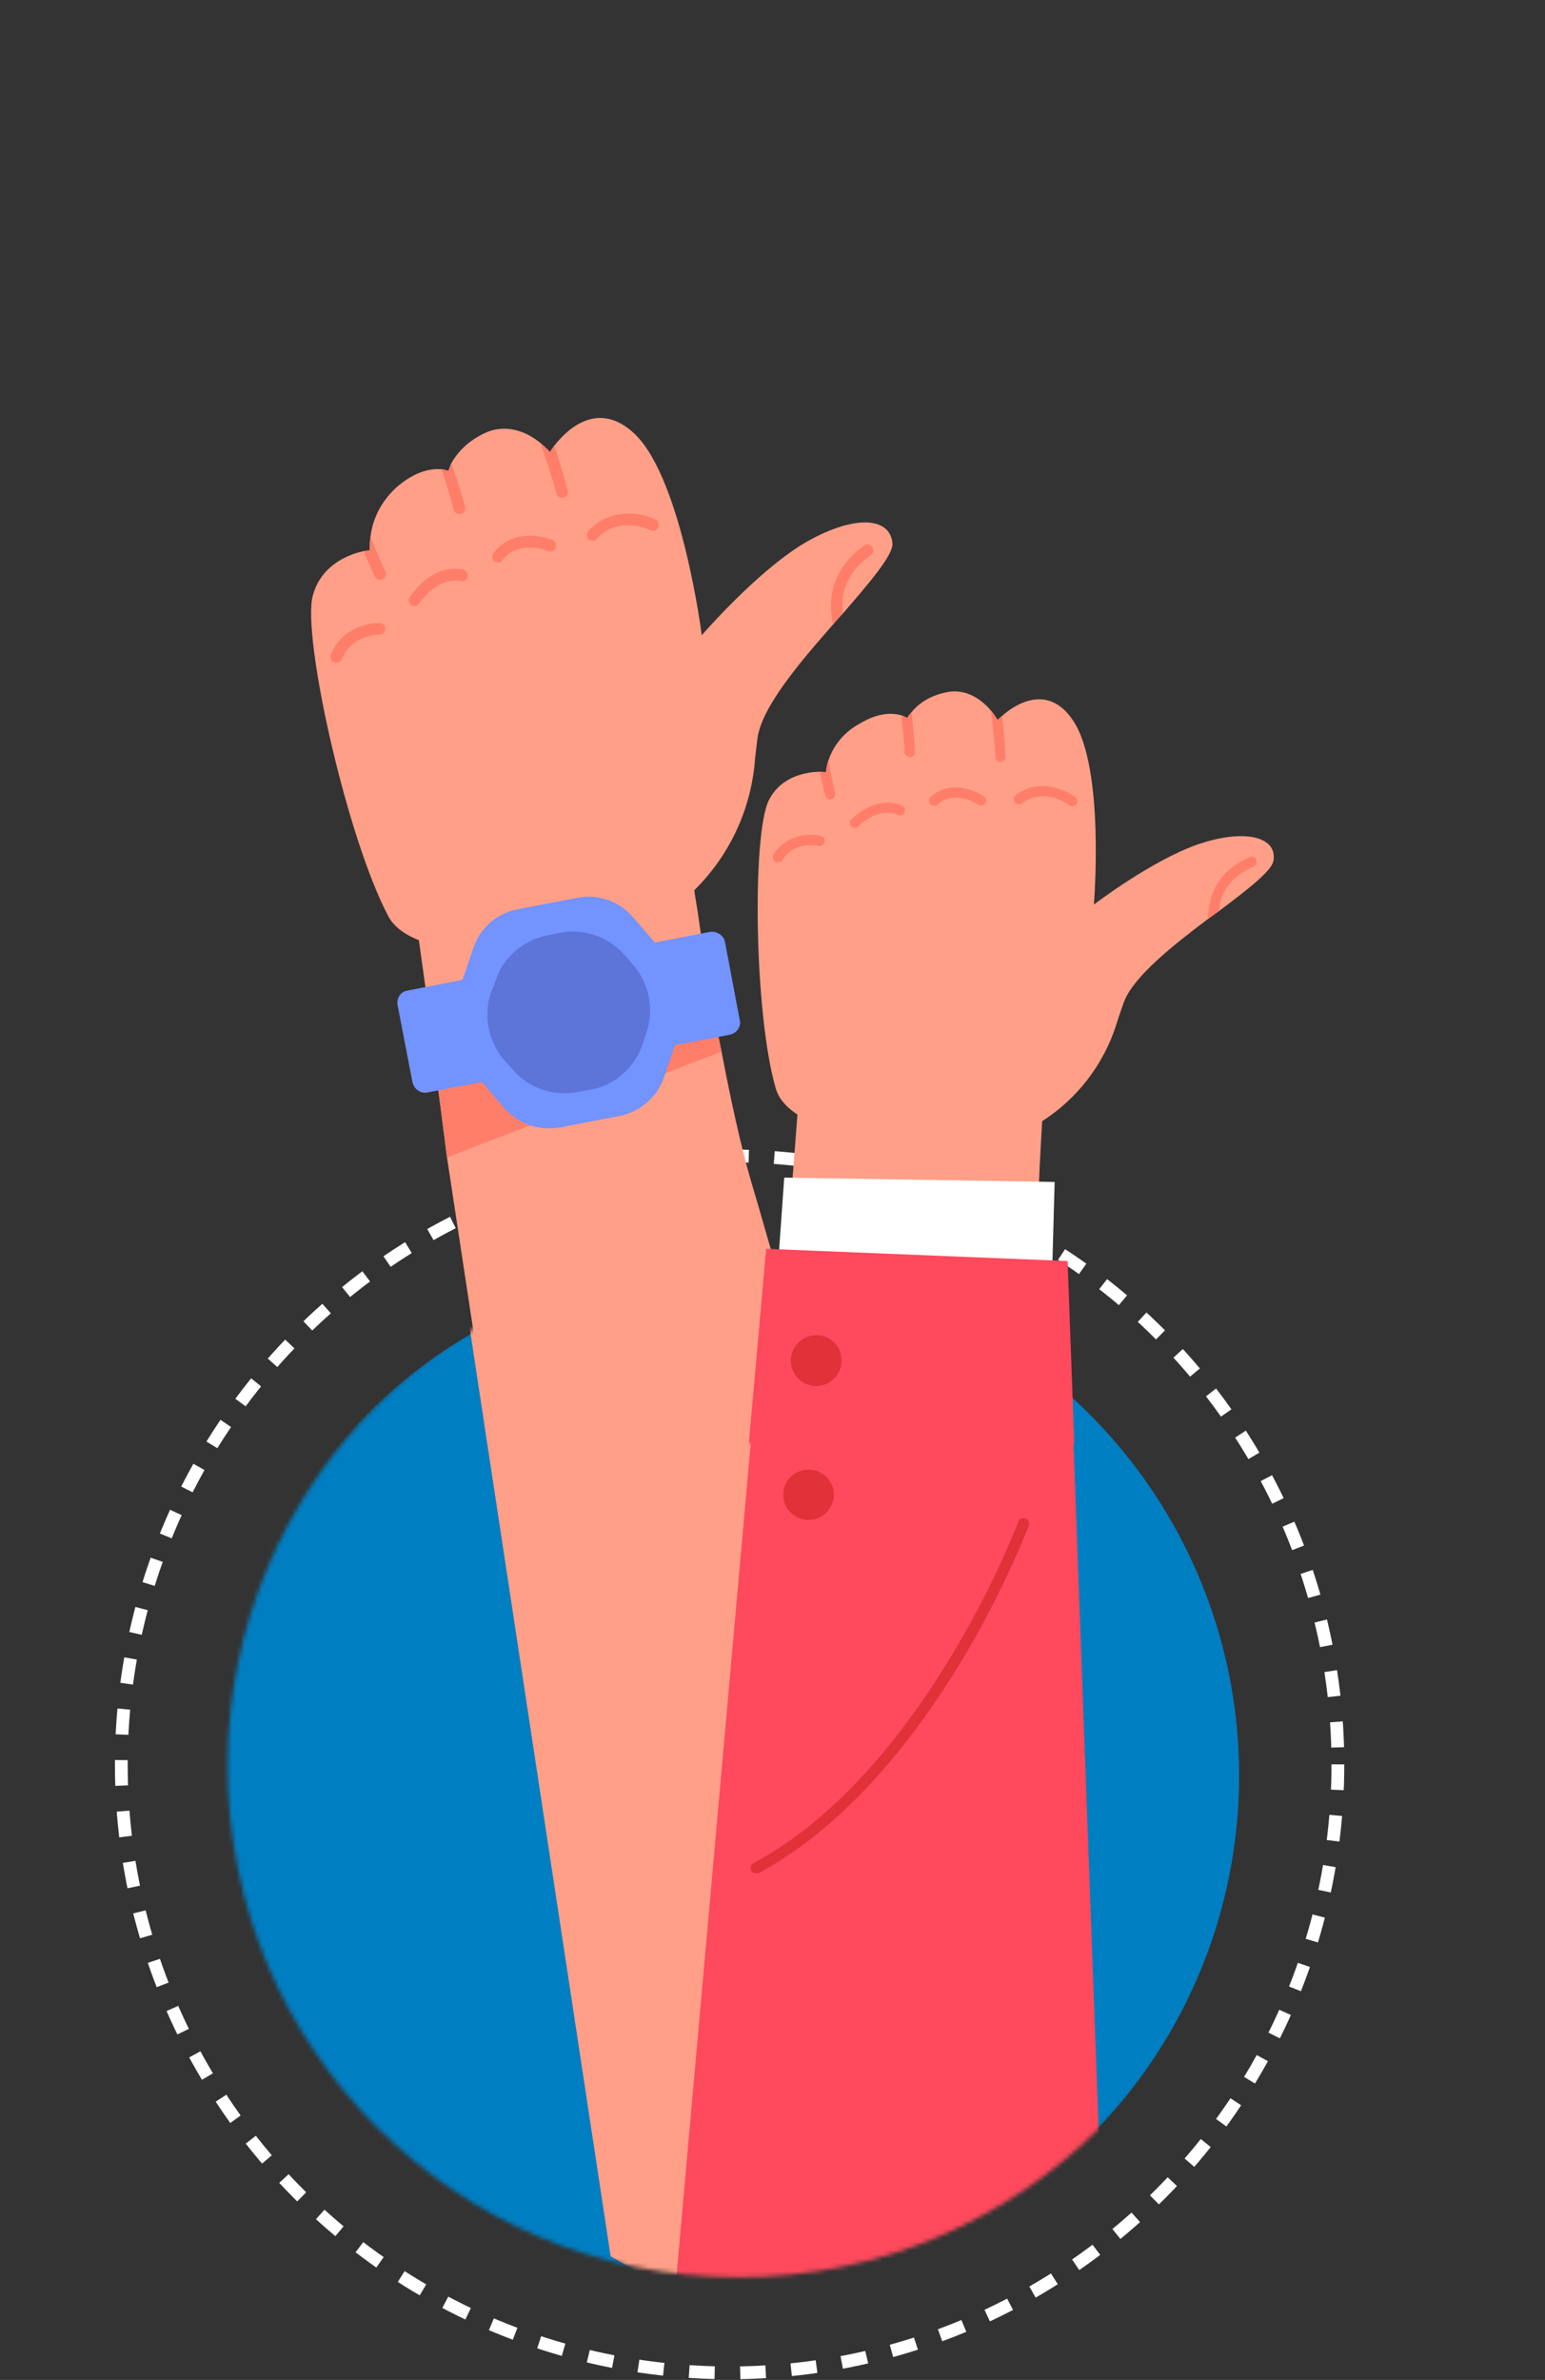 <?xml version="1.0" encoding="UTF-8"?>
<svg xmlns="http://www.w3.org/2000/svg" width="363" height="559" viewBox="0 0 363 559" fill="none">
  <rect x="0" y="0" width="363" height="559" fill="#333333" stroke="none"/>
  <circle cx="171.42" cy="414.42" r="142.92" stroke="white" stroke-width="3" stroke-dasharray="6 6"></circle>
  <mask id="mask0_1301_3392" style="mask-type:alpha" maskUnits="userSpaceOnUse" x="53" y="294" width="241" height="241">
    <circle cx="173.542" cy="414.829" r="120.066" fill="#007EC2"></circle>
  </mask>
  <g mask="url(#mask0_1301_3392)">
    <circle cx="171.066" cy="417.066" r="120.066" fill="#007EC2"></circle>
    <path d="M250.833 546.696L231.947 580.052L143.465 529.955L105.026 276.85L103.022 261.089L101.881 252.709L99.949 236.82L98.418 225.866L97.911 221.712L161.569 203.114C161.569 203.114 162.203 207.339 163.101 214.068C163.602 217.042 164.143 220.543 164.666 224.369C165.355 228.795 166.209 233.818 167.119 239.04C167.615 242.123 168.172 245.297 168.79 248.561C169.037 249.709 169.283 250.858 169.53 252.006C171.643 263.122 174.027 274.055 176.474 282.501C182.689 303.001 225.67 456.624 250.833 546.696Z" fill="#FF9F87"></path>
    <path d="M105.025 276.85L169.53 252.006C168.641 247.636 167.753 243.266 167.119 239.04L101.881 252.709L105.025 276.85Z" fill="#FF7E6A"></path>
    <path d="M180.66 192.928C176.68 200.685 177.165 243.285 182.297 260.757C184.795 269.216 201.461 273.003 218.106 274.792C237.637 276.812 256.034 264.675 262.159 246.019C262.776 243.981 263.476 242.041 264.064 240.364C266.262 234.46 275.472 227.122 283.873 220.808C284.708 220.21 285.542 219.611 286.377 219.012C293.137 213.928 298.937 209.493 299.223 207.066C300.032 201.504 292.379 199.62 281.558 203.289C270.639 207.042 257.007 217.473 257.007 217.473C257.007 217.473 259.664 185.471 252.125 174.249C246.132 165.238 238.164 170.679 235.422 173.181C234.74 173.762 234.351 174.093 234.351 174.093C234.351 174.093 233.882 173.148 232.804 171.882C230.896 169.642 227.409 166.731 222.717 167.534C217.927 168.42 215.38 170.757 214.168 172.293C213.374 173.137 213.15 173.663 213.15 173.663C213.15 173.663 212.721 173.357 211.751 173.007C209.976 172.501 206.647 172.144 201.879 175.028C197.417 177.483 195.49 181.14 194.663 183.524C194.075 185.201 194.071 186.381 194.071 186.381C194.071 186.381 193.53 186.337 192.629 186.265C189.992 186.326 183.676 186.999 180.66 192.928Z" fill="#FF9F87"></path>
    <path d="M243.945 329.407C243.387 321.649 243.267 311.839 243.424 301.96C243.464 298.061 243.602 294.079 243.809 290.375C244.364 273.268 245.536 258.661 245.536 258.661L187.646 263.092L185.545 290.42L183.852 311.52L171.326 467.691L252.678 463.78C252.678 463.78 246.057 353.988 243.945 329.407Z" fill="#FF9F87"></path>
    <path d="M247.174 304.983L247.789 282.617L184.255 281.605L182.917 300.555L247.174 304.983Z" fill="white"></path>
    <path d="M156.533 561.609L180.01 298.325L250.836 301.193L259.002 524.091L181.082 590.439L156.533 561.609Z" fill="#FF495C"></path>
    <path d="M177.633 439.974C177.873 439.993 178.086 439.98 178.271 439.934C199.608 428.487 215.677 406.907 225.498 390.816C236.059 373.423 241.616 358.441 241.714 358.358C241.952 357.651 241.649 356.901 240.942 356.663C240.235 356.425 239.485 356.728 239.247 357.434C239.106 358.058 216.923 416.264 177.002 437.654C176.432 437.972 176.194 438.679 176.497 439.429C176.829 439.819 177.175 440.028 177.633 439.974Z" fill="#E13139"></path>
    <path d="M184.042 351.01C183.962 354.271 186.562 356.929 189.823 357.009C193.083 357.09 195.84 354.407 195.92 351.146C195.902 347.969 193.317 345.129 190.042 345.23C186.781 345.15 184.04 347.652 184.042 351.01Z" fill="#E13139"></path>
    <path d="M185.807 324.472C185.727 327.732 188.41 330.488 191.671 330.568C195.029 330.566 197.687 327.966 197.685 324.608C197.765 321.347 195.165 318.688 191.904 318.608C188.546 318.611 185.887 321.211 185.807 324.472Z" fill="#E13139"></path>
  </g>
  <mask id="mask1_1301_3392" style="mask-type:alpha" maskUnits="userSpaceOnUse" x="-9" y="0" width="372" height="339">
    <rect x="-9" width="372" height="339" fill="#D9D9D9"></rect>
  </mask>
  <g mask="url(#mask1_1301_3392)">
    <path d="M73.508 139.848C70.86 149.277 81.501 196.997 91.301 215.323C96.217 224.159 115.726 224.444 134.627 222.537C157.156 220.161 174.779 202.398 177.249 179.923C177.439 177.508 177.756 175.166 177.985 173.278C179.081 165.997 187.733 155.764 195.736 146.677C196.482 145.755 197.247 144.899 198.03 144.109C204.371 136.771 209.808 130.434 209.688 127.677C209.172 121.164 200.207 120.964 188.855 127.65C177.631 134.409 164.878 149.213 164.878 149.213C164.878 149.213 160.27 112.81 149.23 102.021C140.304 93.436 132.75 101.432 130.223 104.709C129.591 105.528 129.231 106.165 129.231 106.165C129.231 106.165 128.301 105.134 126.917 104.014C124.405 101.919 119.75 99.451 114.604 101.414C109.513 103.575 107.185 106.796 106.031 108.833C105.582 109.924 105.349 110.633 105.349 110.633C105.349 110.633 104.84 110.344 103.732 110.222C101.645 110.048 97.763 110.372 93.025 114.583C88.758 118.556 87.415 123.007 87.063 126.003C86.763 128.018 86.895 129.27 86.895 129.27C86.895 129.27 86.369 129.308 85.444 129.457C82.398 130.086 75.529 132.418 73.508 139.848Z" fill="#FF9F87"></path>
    <path d="M195.736 146.677C196.482 145.755 197.247 144.899 198.03 144.109C197.656 141.207 198.04 137.558 200.712 134.027C201.651 132.765 202.959 131.544 204.635 130.364C205.25 129.872 205.356 129.091 204.991 128.548C204.571 127.806 203.663 127.628 203.048 128.12C194.543 134.233 194.665 142.036 195.736 146.677Z" fill="#FF7E6A"></path>
    <path d="M138.386 126.816C139.022 127.176 139.748 127.083 140.236 126.518C145.368 121.018 152.403 124.329 152.785 124.545C153.422 124.905 154.292 124.557 154.652 123.921C154.885 123.212 154.664 122.414 154.028 122.054C150.9 120.451 143.436 119.084 138.232 124.712C137.745 125.276 137.766 126.129 138.258 126.744C138.343 126.792 138.386 126.816 138.386 126.816Z" fill="#FF7E6A"></path>
    <path d="M116.176 131.894C116.812 132.255 117.665 132.233 118.025 131.597C121.889 126.555 128.687 129.395 128.814 129.467C129.523 129.7 130.193 129.407 130.554 128.771C130.859 127.935 130.566 127.264 129.802 126.832C126.785 125.628 120.03 124.493 115.95 129.917C115.462 130.482 115.611 131.407 116.176 131.894Z" fill="#FF7E6A"></path>
    <path d="M96.582 142.152C97.219 142.512 98.143 142.364 98.504 141.727C103.232 135.157 107.883 136.445 108.21 136.462C108.918 136.695 109.661 136.275 109.894 135.566C110 134.786 109.707 134.115 108.871 133.81C108.743 133.738 102.094 131.823 96.356 140.175C95.869 140.739 96.017 141.664 96.582 142.152Z" fill="#FF7E6A"></path>
    <path d="M78.143 155.418C78.313 155.514 78.44 155.586 78.525 155.634C79.233 155.867 80.103 155.519 80.336 154.81C82.672 148.904 89.079 149.169 89.151 149.041C89.931 149.147 90.491 148.455 90.525 147.802C90.631 147.021 90.011 146.334 89.158 146.355C86.345 146.276 80.253 147.534 77.701 153.823C77.54 154.404 77.706 155.002 78.143 155.418Z" fill="#FF7E6A"></path>
    <path d="M126.917 104.015C128.99 109.559 130.702 115.741 130.757 115.94C130.831 116.206 130.971 116.453 131.178 116.682C131.559 116.899 132.013 116.988 132.412 116.877C133.21 116.656 133.642 115.892 133.349 115.222C133.366 114.895 131.985 109.91 130.223 104.709C129.591 105.528 129.23 106.165 129.23 106.165C129.23 106.165 128.301 105.134 126.917 104.015Z" fill="#FF7E6A"></path>
    <path d="M103.732 110.222C105.385 115.024 106.583 119.737 106.583 119.737C106.741 120.051 106.924 120.323 107.13 120.552C107.385 120.696 107.839 120.785 108.365 120.747C109.035 120.454 109.468 119.69 109.302 119.091C109.192 118.693 107.866 113.907 106.032 108.833C105.582 109.924 105.349 110.633 105.349 110.633C105.349 110.633 104.84 110.344 103.732 110.222Z" fill="#FF7E6A"></path>
    <path d="M85.444 129.457C86.782 132.736 88.026 135.29 88.081 135.49C88.203 135.671 88.348 135.809 88.518 135.905C88.828 136.249 89.481 136.283 89.952 136.045C90.623 135.752 90.928 134.916 90.507 134.174C90.507 134.174 88.733 130.479 87.064 126.003C86.763 128.018 86.895 129.27 86.895 129.27C86.895 129.27 86.369 129.308 85.444 129.457Z" fill="#FF7E6A"></path>
    <path d="M250.833 541.696L231.947 575.052L143.465 524.955L105.026 271.85L103.022 256.089L101.881 247.709L99.949 231.82L98.418 220.866L97.911 216.712L161.569 198.114C161.569 198.114 162.203 202.339 163.101 209.068C163.602 212.042 164.143 215.543 164.666 219.369C165.355 223.795 166.209 228.818 167.119 234.04C167.615 237.123 168.172 240.297 168.79 243.561C169.037 244.709 169.283 245.858 169.53 247.006C171.643 258.122 174.027 269.055 176.474 277.501C182.689 298.001 225.67 451.624 250.833 541.696Z" fill="#FF9F87"></path>
    <path d="M105.025 271.85L169.53 247.006C168.641 242.636 167.753 238.266 167.119 234.04L101.881 247.709L105.025 271.85Z" fill="#FF7E6A"></path>
    <path d="M166.787 218.889L95.779 232.654C94.128 232.896 93.064 234.479 93.434 236.202L96.898 254.135C97.268 255.857 98.851 256.922 100.374 256.607L171.438 243.043C173.16 242.673 174.224 241.09 173.783 239.495L170.335 221.234C170.02 219.711 168.437 218.647 166.787 218.889Z" fill="#7393FF"></path>
    <path d="M121.725 213.551L135.688 210.864C140.584 209.937 145.472 211.697 148.626 215.332L158.087 226.237C161.241 229.872 162.223 234.967 160.608 239.601L155.98 253.12C154.365 257.754 150.458 261.091 145.69 262.089L131.528 264.831C126.704 265.631 121.871 264.071 118.59 260.364L109.256 249.531C105.975 245.824 104.993 240.728 106.608 236.095L111.308 222.448C112.923 217.814 116.829 214.478 121.725 213.551Z" fill="#7393FF"></path>
    <path d="M150.941 245.392L151.873 242.557C153.793 237.087 152.535 230.995 148.762 226.673L146.847 224.412C143.074 220.09 137.222 217.954 131.529 219.101L128.682 219.675C122.988 220.823 118.195 224.834 116.475 230.249L115.415 233.011C113.495 238.481 114.753 244.573 118.454 249.023L120.441 251.156C124.142 255.606 130.066 257.615 135.76 256.467L138.734 255.965C144.355 254.945 149.021 250.861 150.941 245.392Z" fill="#5D74D9"></path>
    <path d="M180.66 187.928C176.68 195.685 177.165 238.285 182.297 255.757C184.795 264.216 201.461 268.003 218.106 269.792C237.637 271.812 256.034 259.675 262.159 241.019C262.776 238.981 263.476 237.041 264.064 235.364C266.262 229.46 275.472 222.122 283.873 215.808C284.708 215.21 285.542 214.611 286.377 214.012C293.137 208.928 298.937 204.493 299.223 202.066C300.032 196.504 292.379 194.62 281.558 198.289C270.639 202.042 257.007 212.473 257.007 212.473C257.007 212.473 259.664 180.471 252.125 169.249C246.132 160.238 238.164 165.679 235.422 168.181C234.74 168.762 234.351 169.093 234.351 169.093C234.351 169.093 233.882 168.148 232.804 166.882C230.896 164.642 227.409 161.731 222.717 162.534C217.927 163.42 215.38 165.757 214.168 167.293C213.374 168.137 213.15 168.663 213.15 168.663C213.15 168.663 212.721 168.357 211.751 168.007C209.976 167.501 206.647 167.144 201.879 170.028C197.417 172.483 195.49 176.14 194.663 178.524C194.075 180.201 194.071 181.381 194.071 181.381C194.071 181.381 193.53 181.337 192.629 181.265C189.992 181.326 183.676 181.999 180.66 187.928Z" fill="#FF9F87"></path>
    <path d="M283.873 215.808C284.707 215.209 285.542 214.611 286.376 214.012C286.579 211.487 287.643 208.397 290.468 205.991C291.572 205.051 292.939 204.223 294.569 203.507C295.139 203.19 295.378 202.483 295.158 201.83C294.84 201.26 294.133 201.022 293.564 201.339C285.199 204.934 283.845 211.631 283.873 215.808Z" fill="#FF7E6A"></path>
    <path d="M238.422 188.477C238.837 188.964 239.558 189.022 240.128 188.705C245.525 184.781 250.909 188.934 251.255 189.143C251.767 189.547 252.503 189.425 252.907 188.913C253.311 188.401 253.189 187.665 252.677 187.261C250.199 185.338 244.144 182.765 238.747 186.688C238.08 187.088 238.022 187.81 238.422 188.477Z" fill="#FF7E6A"></path>
    <path d="M218.524 188.787C218.938 189.274 219.743 189.429 220.23 189.014C224.432 185.268 229.763 188.962 229.763 188.962C230.275 189.366 231.01 189.244 231.414 188.732C231.819 188.22 231.696 187.484 231.184 187.08C228.775 185.435 223.052 183.251 218.654 187.164C218.167 187.579 218.109 188.3 218.524 188.787Z" fill="#FF7E6A"></path>
    <path d="M199.955 194.013C200.452 194.597 201.174 194.655 201.675 194.06C206.866 189.303 210.704 191.245 210.787 191.342C211.396 191.663 212.229 191.458 212.55 190.848C212.774 190.322 212.569 189.489 212.042 189.265C211.779 189.153 206.557 186.375 200.085 192.389C199.598 192.804 199.54 193.526 199.955 194.013Z" fill="#FF7E6A"></path>
    <path d="M181.876 202.182C181.931 202.247 181.986 202.312 182.042 202.377C182.651 202.698 183.387 202.575 183.791 202.063C186.804 197.314 192.224 198.747 192.322 198.664C192.946 198.805 193.516 198.487 193.754 197.781C193.895 197.157 193.577 196.587 192.87 196.348C190.472 195.702 185.019 195.809 181.728 200.627C181.504 201.154 181.461 201.695 181.876 202.182Z" fill="#FF7E6A"></path>
    <path d="M232.804 166.882C233.564 172.116 233.837 177.764 233.92 177.861C233.901 178.102 233.974 178.319 234.14 178.514C234.389 178.806 234.735 179.016 235.193 178.962C235.831 178.922 236.333 178.327 236.293 177.689C236.225 177.411 236.045 172.859 235.422 168.181C234.741 168.761 234.351 169.093 234.351 169.093C234.351 169.093 233.882 168.148 232.804 166.882Z" fill="#FF7E6A"></path>
    <path d="M211.751 168.007C212.291 172.587 212.597 176.696 212.499 176.778C212.6 177.029 212.734 177.251 212.9 177.446C213.148 177.738 213.412 177.85 213.772 177.879C214.508 177.756 214.995 177.342 214.97 176.523C214.984 176.343 214.708 171.874 214.168 167.293C213.374 168.137 213.15 168.663 213.15 168.663C213.15 168.663 212.721 168.357 211.751 168.007Z" fill="#FF7E6A"></path>
    <path d="M192.629 181.265C193.284 184.403 193.832 186.625 193.901 186.902C193.946 187.088 194.024 187.245 194.135 187.375C194.384 187.667 194.91 187.891 195.285 187.739C195.938 187.52 196.44 186.925 196.22 186.272C196.137 186.174 195.33 182.661 194.663 178.524C194.075 180.201 194.071 181.38 194.071 181.38C194.071 181.38 193.53 181.337 192.629 181.265Z" fill="#FF7E6A"></path>
    <path d="M243.945 324.407C243.387 316.649 243.267 306.839 243.424 296.96C243.464 293.061 243.602 289.079 243.809 285.375C244.364 268.268 245.536 253.661 245.536 253.661L187.646 258.092L185.545 285.42L183.852 306.52L171.326 462.691L252.678 458.78C252.678 458.78 246.057 348.988 243.945 324.407Z" fill="#FF9F87"></path>
    <path d="M247.174 299.983L247.789 277.617L184.255 276.605L182.917 295.555L247.174 299.983Z" fill="white"></path>
    <path d="M156.533 556.609L180.01 293.325L250.836 296.193L259.002 519.091L181.082 585.439L156.533 556.609Z" fill="#FF495C"></path>
    <path d="M184.042 346.01C183.962 349.271 186.562 351.929 189.823 352.009C193.083 352.09 195.84 349.407 195.92 346.146C195.902 342.969 193.317 340.129 190.042 340.23C186.781 340.15 184.04 342.652 184.042 346.01Z" fill="#E13139"></path>
    <path d="M185.807 319.472C185.727 322.732 188.41 325.488 191.671 325.568C195.029 325.566 197.687 322.966 197.685 319.608C197.765 316.347 195.165 313.688 191.904 313.608C188.546 313.611 185.887 316.211 185.807 319.472Z" fill="#E13139"></path>
  </g>
</svg>

